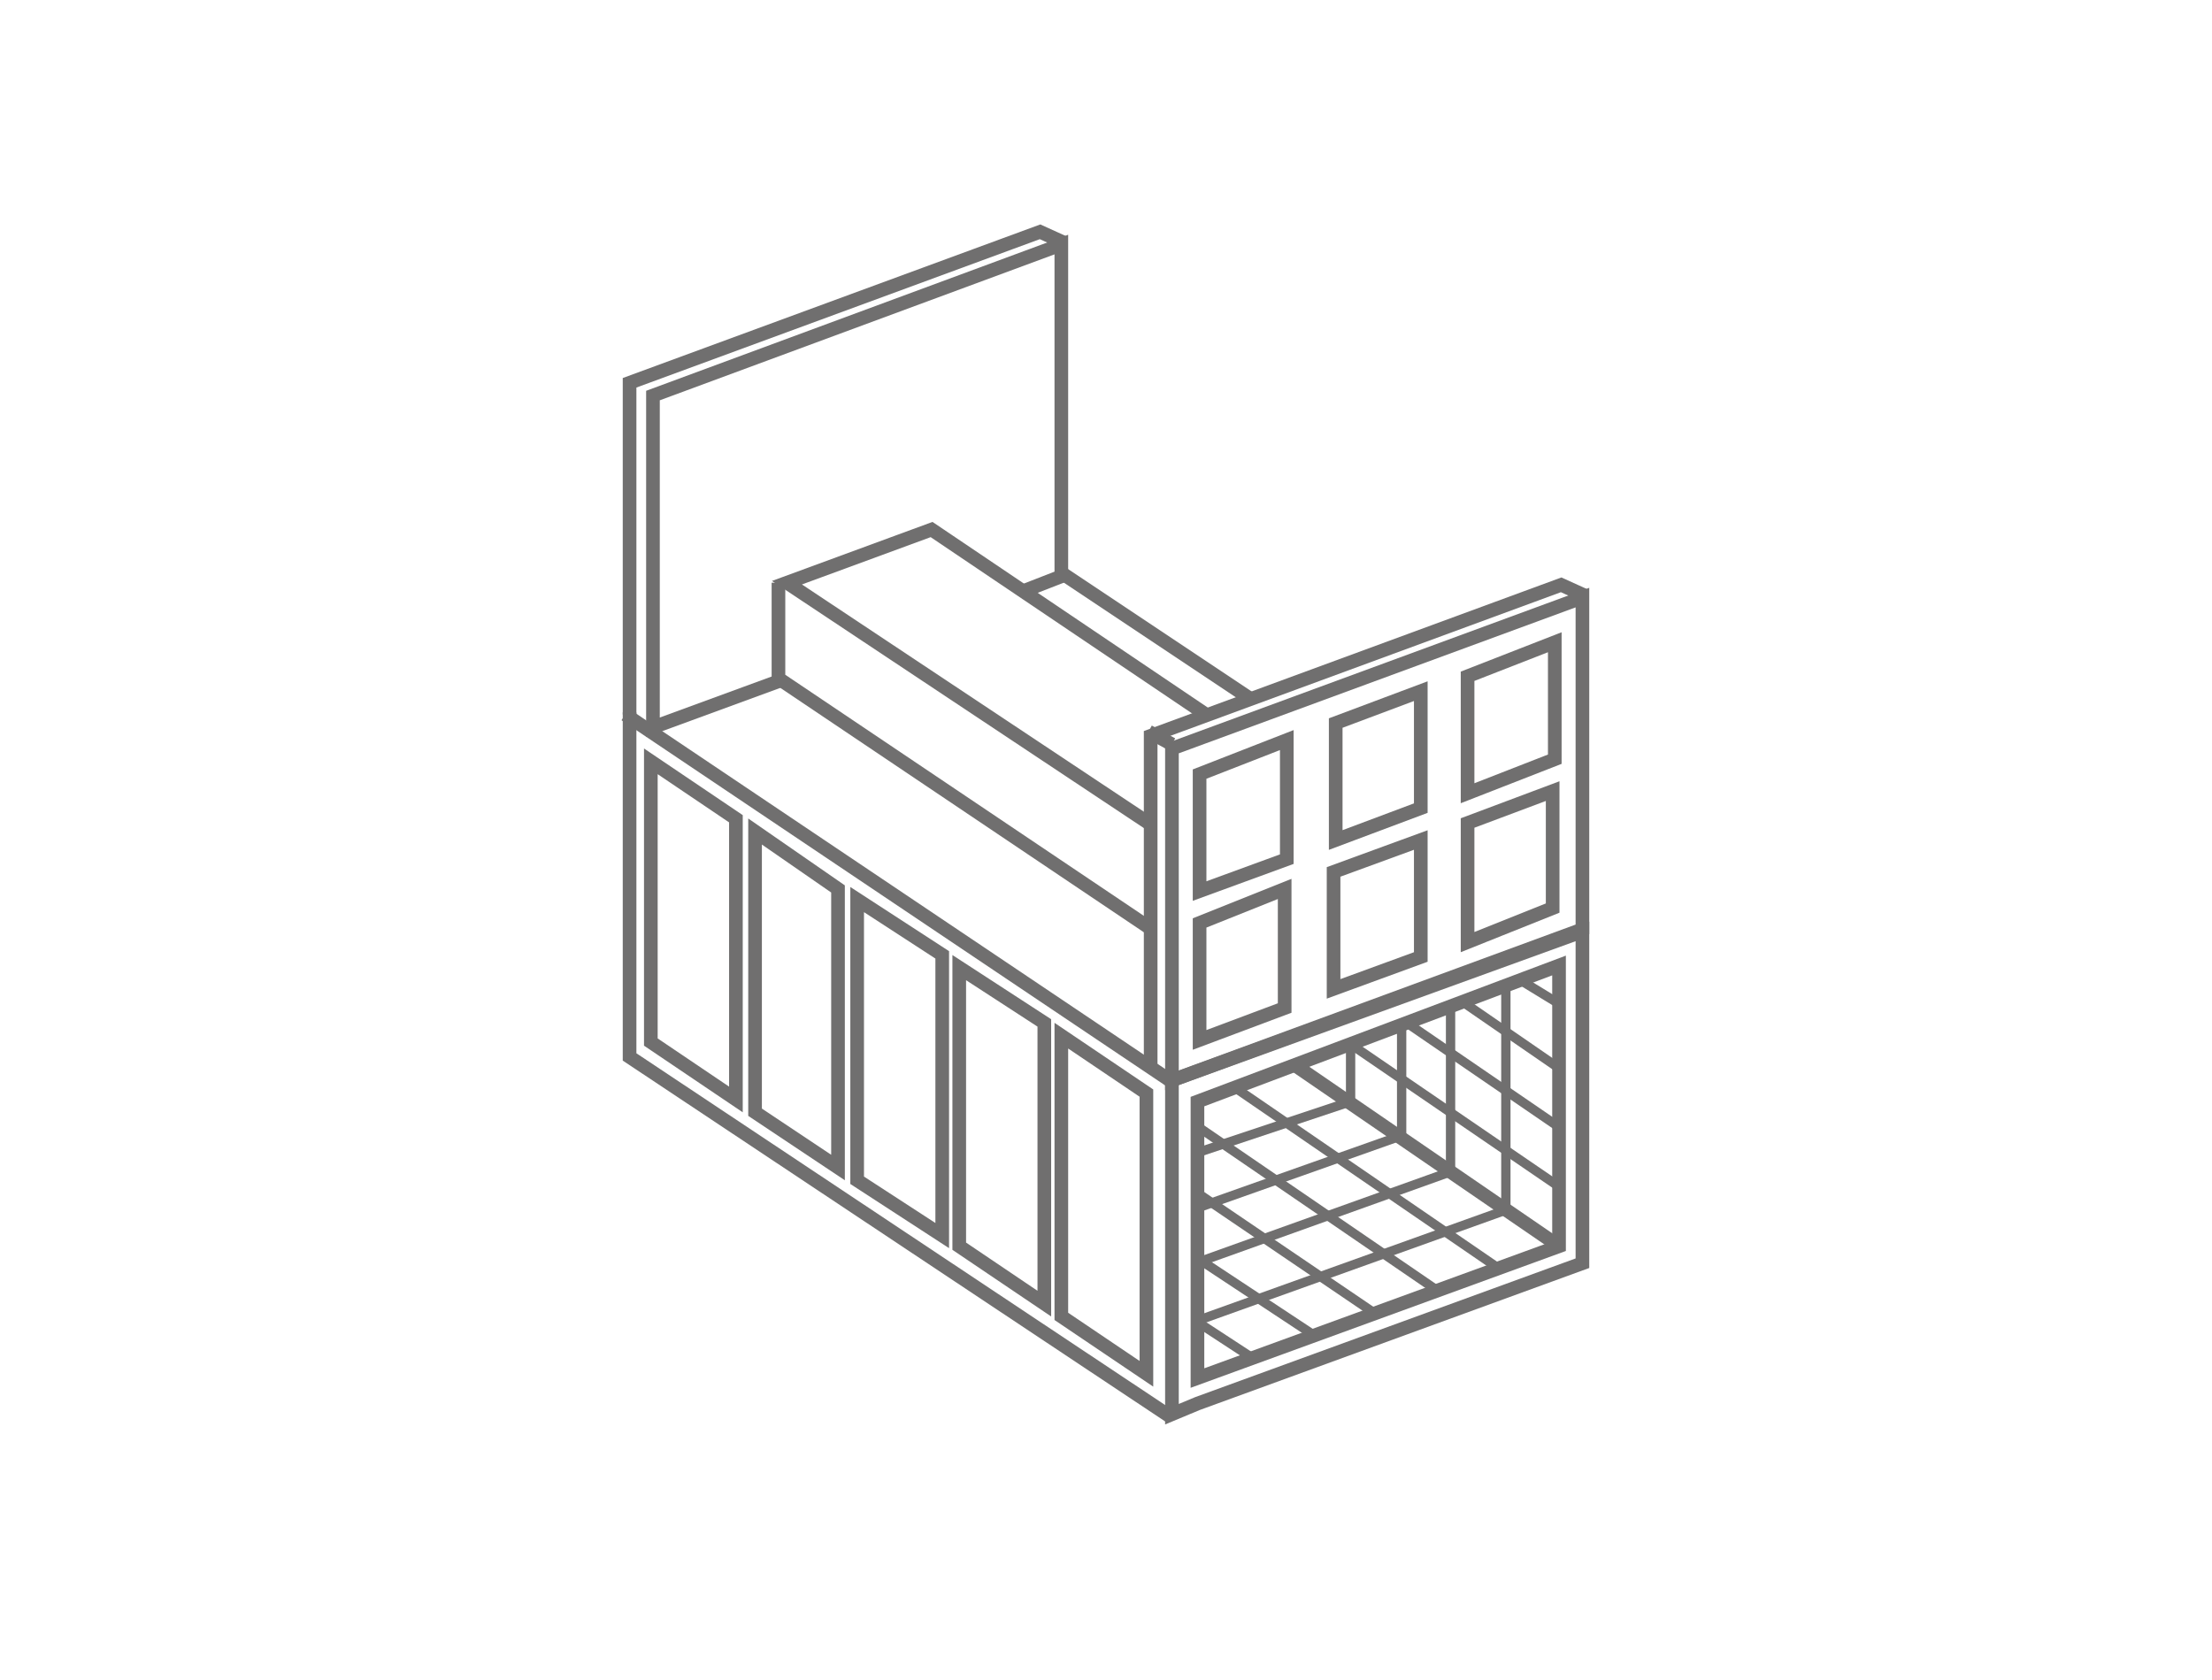 <?xml version="1.0" encoding="utf-8"?>
<!-- Generator: Adobe Illustrator 23.1.1, SVG Export Plug-In . SVG Version: 6.00 Build 0)  -->
<svg version="1.1" id="Livello_12" xmlns="http://www.w3.org/2000/svg" xmlns:xlink="http://www.w3.org/1999/xlink" x="0px" y="0px"
	 viewBox="0 0 104 79" style="enable-background:new 0 0 104 79;" xml:space="preserve">
<style type="text/css">
	.st0{fill:none;stroke:#706F6F;stroke-width:0.642;}
	.st1{fill:none;stroke:#706F6F;stroke-width:0.438;}
</style>
<g>
	<line class="st0" x1="55" y1="50.8" x2="29.4" y2="33.6"/>
	<polygon class="st0" points="56.3,64.8 56.3,51.8 73.3,45.4 73.3,58.6 	"/>
	<polyline class="st0" points="29.6,33.5 29.6,49.7 55,66.6 	"/>
	<line class="st0" x1="60.9" y1="50.1" x2="73.3" y2="58.6"/>
	<polygon class="st0" points="74.4,43.7 55.1,50.8 55.1,35.2 74.4,28.1 	"/>
	<polyline class="st0" points="54.1,50.2 54.1,34.6 73.4,27.5 74.5,28 	"/>
	<line class="st0" x1="55.1" y1="35" x2="54" y2="34.4"/>
	<polygon class="st0" points="56.3,66 55.1,66.5 55.1,50.8 74.4,43.8 74.4,59.4 	"/>
	<polygon class="st0" points="73.1,30.2 73.1,35.7 69,37.3 69,31.8 	"/>
	<polygon class="st0" points="73,37.2 73,42.7 69,44.3 69,38.7 	"/>
	<polygon class="st0" points="66.8,32.5 66.8,38 62.8,39.5 62.8,34 	"/>
	<polygon class="st0" points="66.8,39.5 66.8,45 62.7,46.5 62.7,41 	"/>
	<polygon class="st0" points="60.5,34.8 60.5,40.4 56.4,41.9 56.4,36.4 	"/>
	<polygon class="st0" points="60.4,41.8 60.4,47.4 56.4,48.9 56.4,43.4 	"/>
	<polyline class="st0" points="29.6,33.6 29.6,18 48.9,10.9 50,11.4 	"/>
	<line class="st0" x1="49.7" y1="26.8" x2="58.7" y2="32.8"/>
	<polygon class="st0" points="53.9,64.6 49.9,61.9 49.9,48.7 53.9,51.4 	"/>
	<polygon class="st0" points="49.1,61.3 45.1,58.6 45.1,45.5 49.1,48.1 	"/>
	<polygon class="st0" points="44.3,58.1 40.3,55.5 40.3,42.3 44.3,44.9 	"/>
	<polygon class="st0" points="39.4,54.9 35.5,52.3 35.5,39.1 39.4,41.8 	"/>
	<polygon class="st0" points="34.6,51.7 30.6,49 30.6,35.8 34.6,38.5 	"/>
	<polyline class="st0" points="36.6,27.4 36.6,31.9 54,43.6 	"/>
	<polyline class="st0" points="56.7,33.6 43.8,24.9 37,27.4 54,38.7 	"/>
	<polyline class="st0" points="36.7,32 30.7,34.2 30.7,18.6 49.9,11.5 49.9,27.1 48.1,27.8 	"/>
	<line class="st1" x1="58" y1="51.1" x2="70.4" y2="59.6"/>
	<line class="st1" x1="56.2" y1="52.9" x2="67.6" y2="60.7"/>
	<line class="st1" x1="56.3" y1="56.1" x2="64.7" y2="61.8"/>
	<line class="st1" x1="56.2" y1="59.1" x2="61.8" y2="62.8"/>
	<line class="st1" x1="56.2" y1="62.1" x2="58.8" y2="63.8"/>
	<polyline class="st1" points="70.8,46.4 70.8,56.9 56.3,62.1 	"/>
	<polyline class="st1" points="68.2,47.4 68.2,55.1 56.2,59.4 	"/>
	<polyline class="st1" points="65.9,48.4 65.9,53.4 56.3,56.8 	"/>
	<polyline class="st1" points="63.5,49.2 63.5,51.8 56.3,54.2 	"/>
	<line class="st1" x1="63.5" y1="49.1" x2="73.3" y2="55.8"/>
	<line class="st1" x1="66" y1="48" x2="73.3" y2="53"/>
	<line class="st1" x1="68.9" y1="47.2" x2="73.4" y2="50.3"/>
	<line class="st1" x1="71.5" y1="46.1" x2="73.3" y2="47.2"/>
</g>
</svg>
